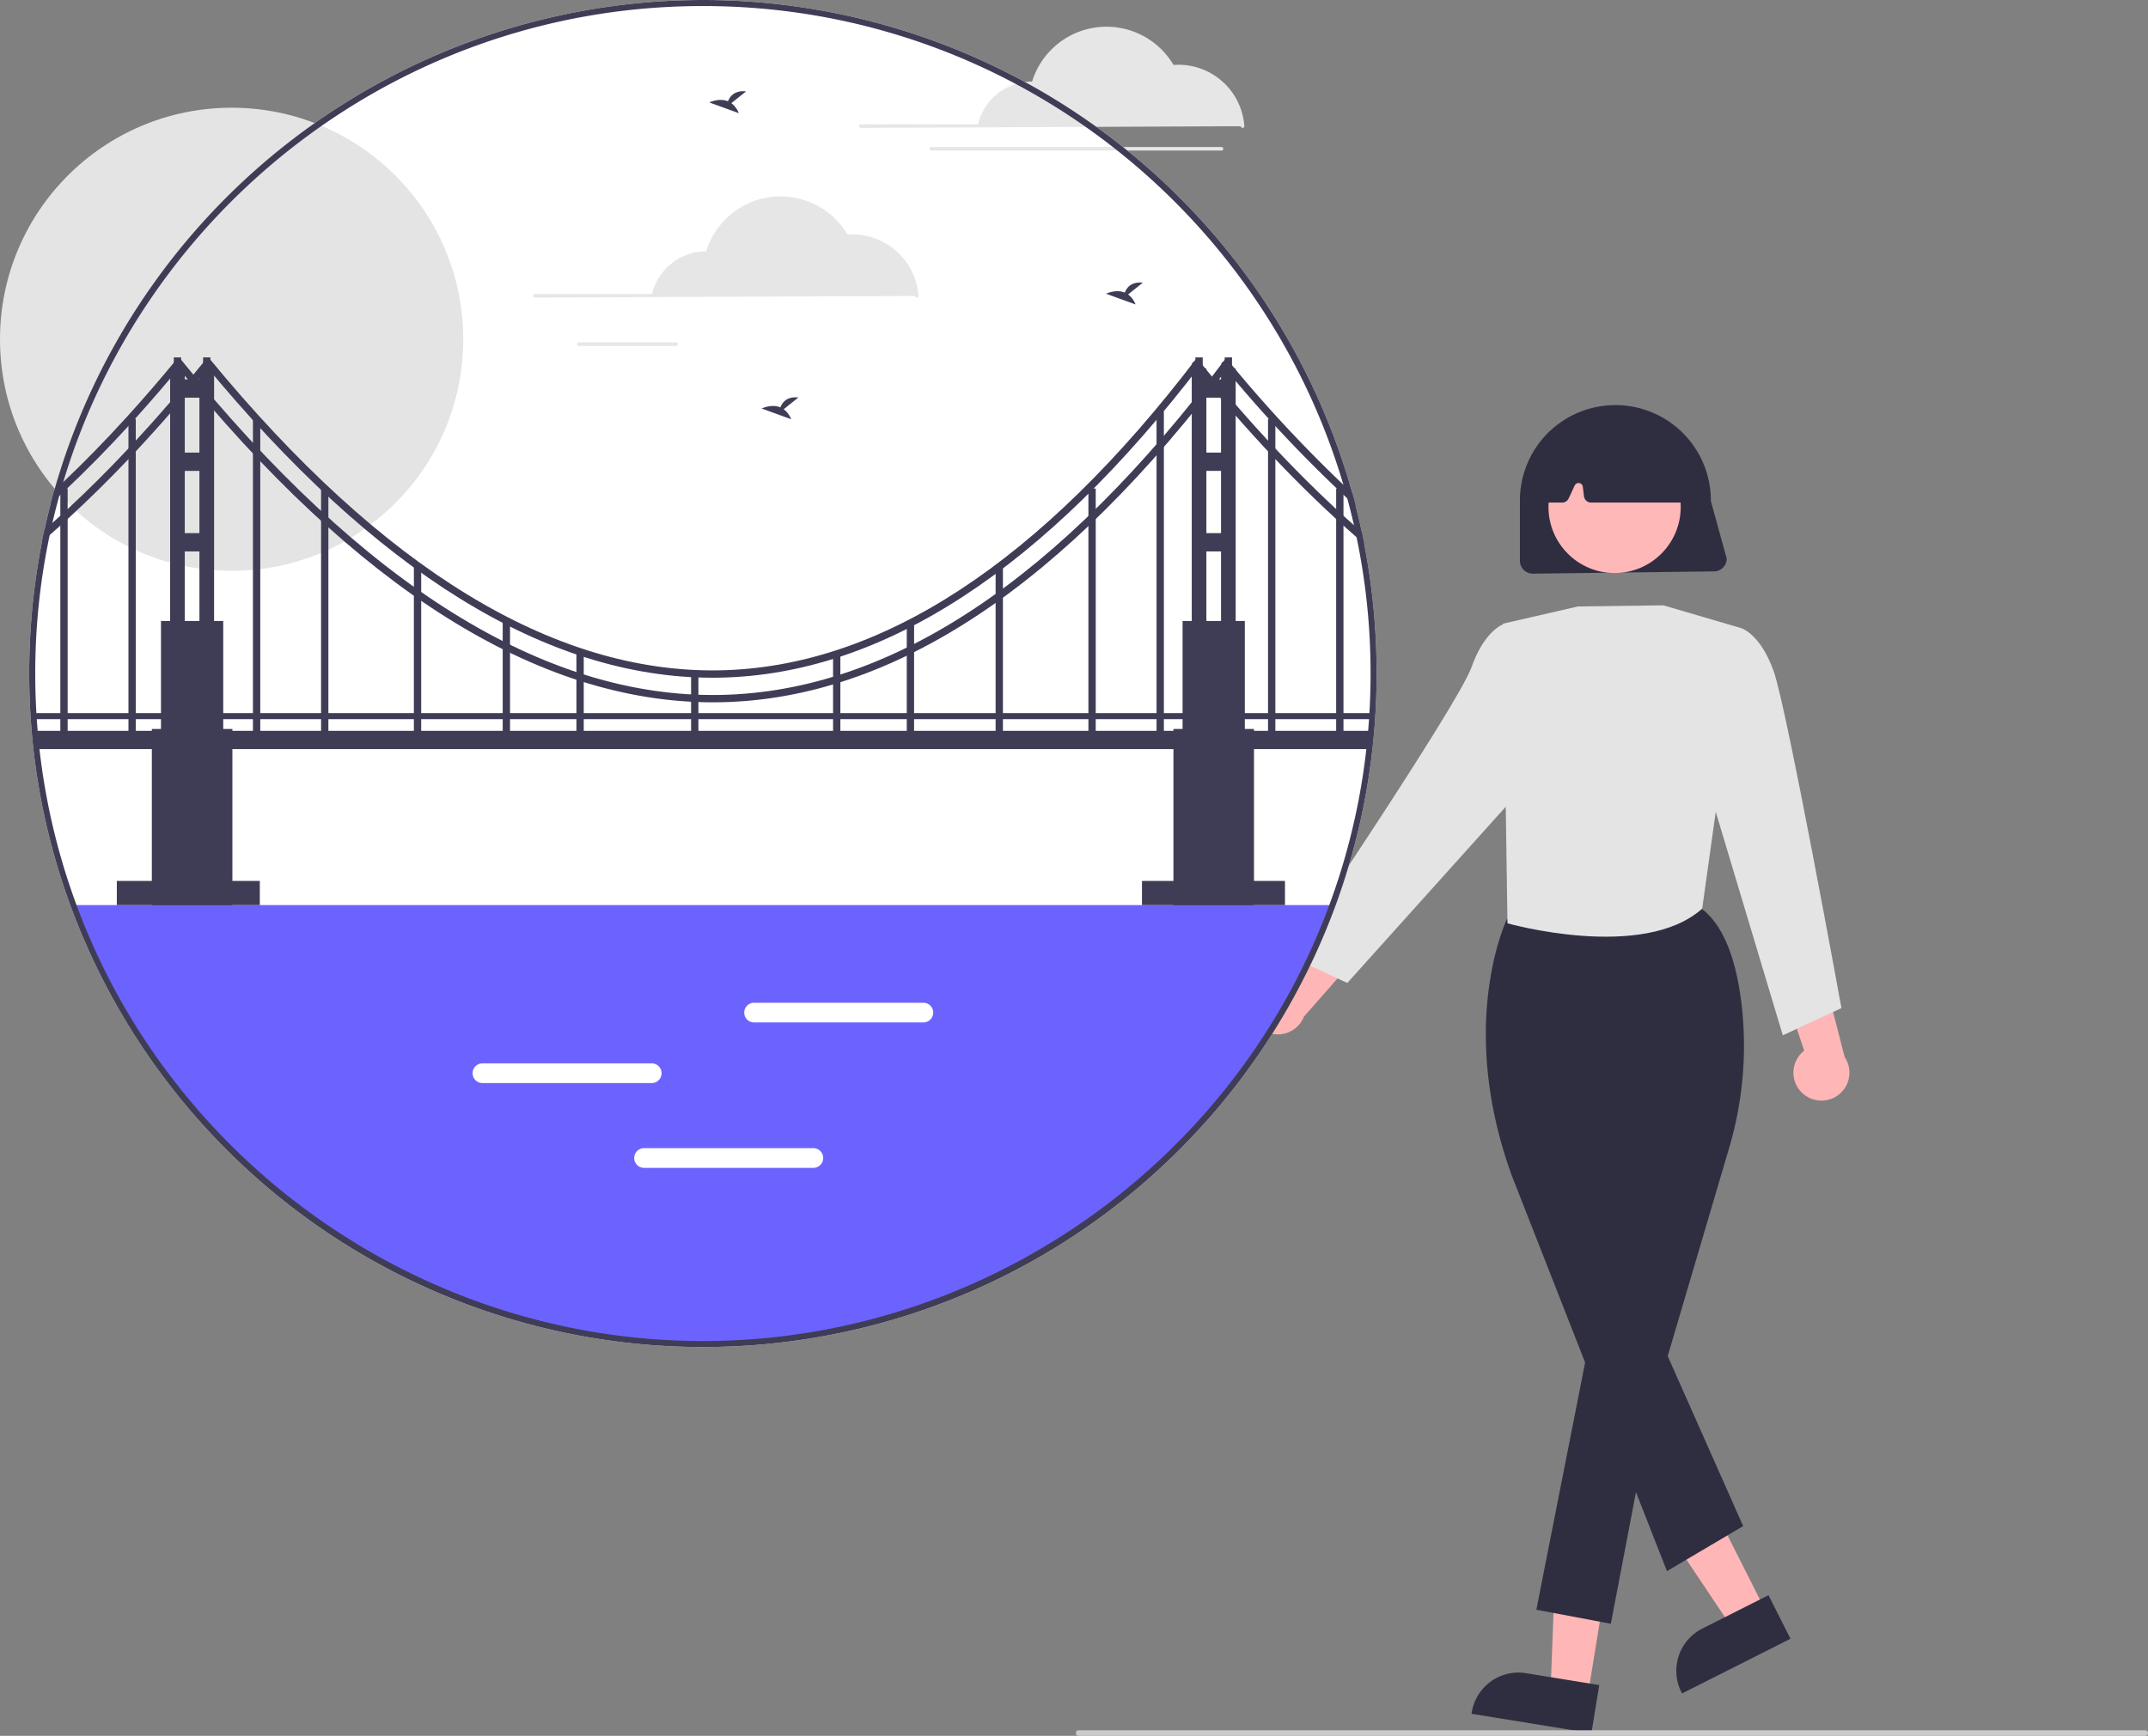 <svg id="a4d9ce11-c706-4741-be3d-81ae8fde7cf6" data-name="Layer 1" xmlns="http://www.w3.org/2000/svg" width="949.016" height="767.116" viewBox="0 0 949.016 767.116"><rect x="0" y="0" width="949.016" height="767.116" fill="#808080" stroke="none"/><path d="M882.708,318.961l-80.034,1a5.673,5.673,0,0,1-5.666-5.666V287.851a42.184,42.184,0,1,1,84.367,0l7,25.443A5.673,5.673,0,0,1,882.708,318.961Z" transform="translate(-125.492 -66.442)" fill="#2f2e41"/><path d="M921.891,549.587a12.287,12.287,0,0,1,.725-18.827l-13.927-41.385,21.938,5.797,9.862,38.411a12.354,12.354,0,0,1-18.598,16.004Z" transform="translate(-125.492 -66.442)" fill="#ffb6b6"/><polygon points="701.503 749.358 685.075 746.693 687.539 682.062 711.784 685.996 701.503 749.358" fill="#ffb6b6"/><path d="M828.601,832.404l-52.968-8.594.109-.67a20.887,20.887,0,0,1,23.961-17.272l.001 0,32.351,5.249Z" transform="translate(-125.492 -66.442)" fill="#2f2e41"/><polygon points="780.006 711.723 765.148 719.219 729.162 665.477 751.091 654.413 780.006 711.723" fill="#ffb6b6"/><path d="M916.555,790.655l-47.908,24.172-.306-.606a20.888,20.888,0,0,1,9.238-28.056l.001-.001,29.261-14.763Z" transform="translate(-125.492 -66.442)" fill="#2f2e41"/><circle cx="713.349" cy="224.032" r="29.213" fill="#ffb8b8"/><path d="M861.973,760.767l-68.417-174.456c-24.486-66.885-2.608-112.983-2.384-113.44l.109-.223.233-.085c2.593-.951,63.759-23.073,86.893-3.641,8.521,7.157,14.076,20.998,16.511,41.136a158.856,158.856,0,0,1-5.657,64.33l-26.951,91.359,33.342,75.112Z" transform="translate(-125.492 -66.442)" fill="#2f2e41"/><polygon points="703.489 586.116 678.782 711.381 711.687 717.585 732.387 609.157 703.489 586.116" fill="#2f2e41"/><path d="M860.387,333.95l-37.769.503-33.062,7.605,1.959,132.424s59.776,16.912,86.031-6.475l17.317-123.943Z" transform="translate(-125.492 -66.442)" fill="#e4e4e4"/><path d="M885.41,351.911l9.454-7.847s8.406,2.485,14.277,19.042,29.922,148.842,29.922,148.842l-25.902,12.026-35.076-116.911Z" transform="translate(-125.492 -66.442)" fill="#e4e4e4"/><path d="M677.851,509.448a12.287,12.287,0,0,1,15.958-10.017l26.326-34.837,7.581,21.387-26.162,29.803a12.354,12.354,0,0,1-23.704-6.336Z" transform="translate(-125.492 -66.442)" fill="#ffb6b6"/><path d="M799.379,350.061l-9.454-7.847s-8.406,2.485-14.277,19.042S694.846,488.821,694.846,488.821l25.902,12.026,85.955-95.634Z" transform="translate(-125.492 -66.442)" fill="#e4e4e4"/><path d="M728.208,306.753q-.494-2.589-1.041-5.161c-.819-3.844-1.718-7.679-2.687-11.479-.481-1.922-.997-3.844-1.522-5.757v-.009a298.061,298.061,0,0,0-275.406-217.682h-.027q-5.726-.227-11.479-.222c-1.05,0-2.1.009-3.141.027a298.015,298.015,0,0,0-283.45,216.756q-.828,2.91-1.575,5.837c-.997,3.835-1.904,7.688-2.75,11.568v.009c-.374,1.735-.73,3.461-1.077,5.197a300.751,300.751,0,0,0-5.659,58.258c0,7.466.276,14.94.828,22.273.08,1.05.16,2.1.249,3.141.214,2.625.481,5.357.792,8.133a297.724,297.724,0,0,0,575.202,69.247q3.083-8.369,5.642-16.907A292.937,292.937,0,0,0,730.54,407.59q.734-4.965,1.29-9.948c.312-2.776.578-5.508.792-8.124.712-8.338,1.077-16.889,1.077-25.423A300.6,300.6,0,0,0,728.208,306.753Z" transform="translate(-125.492 -66.442)" fill="#fff"/><path d="M505.801,122.952a.782.782,0,1,1,0-1.564h51.756a24.735,24.735,0,0,1,23.93-18.904,34.398,34.398,0,0,1,62.478-7.338c.769-.06,1.524-.09,2.249-.09a29.202,29.202,0,0,1,29.044,27.059.782.782,0,0,1-.725.835c-.019.001-.037.002-.056.002a.782.782,0,0,1-.779-.727Z" transform="translate(-125.492 -66.442)" fill="#e6e6e6"/><path d="M665.174,132.977H536.947a.782.782,0,0,1,0-1.564H665.174a.782.782,0,0,1,0,1.564Z" transform="translate(-125.492 -66.442)" fill="#e6e6e6"/><rect x="67.081" y="322.15" width="35.591" height="82.506" fill="#3f3d56"/><rect x="518.438" y="322.15" width="35.591" height="82.506" fill="#3f3d56"/><path d="M714.211,466.426c-41.654,113.223-150.481,193.985-278.165,193.985s-236.511-80.762-278.165-193.985Z" transform="translate(-125.492 -66.442)" fill="#6c63ff"/><circle cx="102.332" cy="149.938" r="102.332" fill="#e4e4e4"/><path d="M728.208,306.753q-.494-2.589-1.041-5.161c-.819-3.844-1.718-7.679-2.687-11.479-.481-1.922-.997-3.844-1.522-5.757v-.009a298.061,298.061,0,0,0-275.406-217.682h-.027q-5.726-.227-11.479-.222c-1.05,0-2.1.009-3.141.027a298.015,298.015,0,0,0-283.45,216.756q-.828,2.91-1.575,5.837c-.997,3.835-1.904,7.688-2.75,11.568v.009c-.374,1.735-.73,3.461-1.077,5.197a300.751,300.751,0,0,0-5.659,58.258c0,7.466.276,14.94.828,22.273.08,1.05.16,2.1.249,3.141.214,2.625.481,5.357.792,8.133a297.724,297.724,0,0,0,575.202,69.247q3.083-8.369,5.642-16.907A292.937,292.937,0,0,0,730.54,407.59q.734-4.965,1.29-9.948c.312-2.776.578-5.508.792-8.124.712-8.338,1.077-16.889,1.077-25.423A300.6,300.6,0,0,0,728.208,306.753Zm1.753,82.542c-.205,2.589-.471,5.303-.783,8.044q-.56,4.952-1.272,9.877a293.975,293.975,0,0,1-9.352,42.018q-2.55,8.449-5.597,16.729C670.467,581.473,559.183,659.077,436.047,659.077S201.627,581.473,159.137,465.963a293.117,293.117,0,0,1-16.222-68.625c-.312-2.741-.578-5.455-.792-8.053-.089-1.032-.169-2.064-.249-3.106-.534-7.27-.81-14.691-.81-22.086a294.594,294.594,0,0,1,6.389-61.203c.374-1.789.774-3.568,1.174-5.348v-.009q1.415-6.033,3.052-11.977c.151-.552.302-1.103.463-1.646q.213-.788.454-1.575c.267-.961.552-1.913.836-2.856,36.172-120.6,147.598-208.979,279.491-210.35,1.041-.009,2.082-.018,3.123-.018q5.713,0,11.39.214c128.689,4.912,236.529,92.668,271.58,211.337q.881,2.99,1.708,6.015c1.068,3.915,2.056,7.875,2.963,11.853q.601,2.643,1.148,5.312a294.279,294.279,0,0,1,6.193,60.251C731.029,372.548,730.673,381.028,729.961,389.294Z" transform="translate(-125.492 -66.442)" fill="#3f3d56"/><rect x="71.125" y="274.426" width="27.502" height="51.769" fill="#3f3d56"/><rect x="75.17" y="162.8" width="6.471" height="116.479" fill="#3f3d56"/><rect x="88.112" y="162.8" width="6.471" height="116.479" fill="#3f3d56"/><rect x="78.405" y="167.653" width="14.56" height="8.089" fill="#3f3d56"/><rect x="78.405" y="200.009" width="14.56" height="8.089" fill="#3f3d56"/><rect x="78.405" y="235.6" width="14.56" height="8.089" fill="#3f3d56"/><rect x="76.788" y="157.947" width="3.236" height="8.089" fill="#3f3d56"/><rect x="89.73" y="157.947" width="3.236" height="8.089" fill="#3f3d56"/><rect x="522.482" y="274.426" width="27.502" height="51.769" fill="#3f3d56"/><rect x="526.527" y="162.8" width="6.471" height="116.479" fill="#3f3d56"/><rect x="539.469" y="162.8" width="6.471" height="116.479" fill="#3f3d56"/><rect x="529.762" y="167.653" width="14.56" height="8.089" fill="#3f3d56"/><rect x="529.762" y="200.009" width="14.56" height="8.089" fill="#3f3d56"/><rect x="529.762" y="235.6" width="14.56" height="8.089" fill="#3f3d56"/><rect x="528.144" y="157.947" width="3.236" height="8.089" fill="#3f3d56"/><rect x="541.086" y="157.947" width="3.236" height="8.089" fill="#3f3d56"/><path d="M731.296,389.401q-.334,4.071-.792,8.089H141.589q-.454-4.018-.792-8.089Z" transform="translate(-125.492 -66.442)" fill="#3f3d56"/><path d="M440.481,376.816c-77.566,0-157.567-50.378-237.842-149.793L205.156,224.99c80.743,99.996,161.012,150.018,238.534,148.561,75.35-1.377,150.449-51.344,223.211-148.515l2.59,1.94c-73.392,98.011-149.342,148.413-225.742,149.81Q442.116,376.816,440.481,376.816Z" transform="translate(-125.492 -66.442)" fill="#3f3d56"/><path d="M440.235,365.943c-73.267,0-148.827-46.716-224.645-138.908l2.499-2.055c76.247,92.714,152.004,139.017,225.245,137.7,71.102-1.305,141.969-47.618,210.634-137.653l2.573,1.962C587.246,317.848,515.533,364.59,443.393,365.914,442.342,365.933,441.287,365.943,440.235,365.943Z" transform="translate(-125.492 -66.442)" fill="#3f3d56"/><path d="M728.208,306.753c-1.121-.961-2.252-1.931-3.373-2.91q-36.319-31.621-72.825-76.82l2.518-2.029q34.663,42.939,69.158,73.537,1.735,1.548,3.479,3.061Q727.714,304.168,728.208,306.753Z" transform="translate(-125.492 -66.442)" fill="#3f3d56"/><path d="M724.48,290.113q-1.882-1.682-3.755-3.435a596.918,596.918,0,0,1-55.766-59.646l2.501-2.056a603.158,603.158,0,0,0,51.557,55.686c1.317,1.255,2.625,2.483,3.942,3.684v.009C723.483,286.268,724,288.191,724.48,290.113Z" transform="translate(-125.492 -66.442)" fill="#3f3d56"/><rect x="111.752" y="185.089" width="3.236" height="140.296" fill="#3f3d56"/><rect x="141.852" y="215.889" width="3.236" height="109.496" fill="#3f3d56"/><rect x="182.853" y="250.131" width="3.236" height="76.063" fill="#3f3d56"/><rect x="222.103" y="274.426" width="3.236" height="50.96" fill="#3f3d56"/><rect x="254.672" y="288.163" width="3.236" height="38.841" fill="#3f3d56"/><rect x="560.232" y="185.089" width="3.236" height="140.296" fill="#3f3d56"/><rect x="590.333" y="215.889" width="3.236" height="109.496" fill="#3f3d56"/><path d="M219.192,227.023q-16.871,20.889-33.716,38.904-1.629,1.722-3.23,3.426-13.455,14.135-26.865,26.428-1.628,1.495-3.239,2.945c-1.566,1.406-3.124,2.794-4.689,4.164-.365.32-.721.641-1.086.952-.765.667-1.539,1.335-2.314,1.993.347-1.735.703-3.461,1.077-5.197v-.009c.801-.685,1.593-1.388,2.385-2.1.374-.329.739-.658,1.112-.988v-.009q1.762-1.562,3.515-3.168,1.628-1.468,3.239-2.981,13.415-12.427,26.865-26.758c1.077-1.148,2.153-2.296,3.23-3.461q15.59-16.831,31.198-36.172Z" transform="translate(-125.492 -66.442)" fill="#3f3d56"/><path d="M206.245,227.032q-10.558,12.84-21.098,24.497c-.97,1.068-1.931,2.127-2.901,3.177q-13.575,14.802-27.131,27.63-1.495,1.415-2.972,2.794c-.151.151-.312.294-.463.427-.401.383-.801.747-1.201,1.121-.863.81-1.726,1.602-2.598,2.385q.748-2.923,1.575-5.837,1.375-1.255,2.732-2.563c.418-.392.828-.783,1.246-1.183q13.988-13.281,28.004-28.688,11.145-12.253,22.308-25.814Z" transform="translate(-125.492 -66.442)" fill="#3f3d56"/><rect x="56.752" y="185.089" width="3.236" height="140.296" fill="#3f3d56"/><rect x="26.651" y="215.889" width="3.236" height="109.496" fill="#3f3d56"/><rect x="510.976" y="181.854" width="3.236" height="143.532" fill="#3f3d56"/><rect x="480.875" y="215.889" width="3.236" height="109.496" fill="#3f3d56"/><rect x="439.875" y="250.131" width="3.236" height="76.063" fill="#3f3d56"/><rect x="400.624" y="274.426" width="3.236" height="50.96" fill="#3f3d56"/><rect x="368.055" y="288.163" width="3.236" height="38.841" fill="#3f3d56"/><rect x="305.331" y="297.711" width="3.236" height="29.293" fill="#3f3d56"/><path d="M413.441,545.08H338.645a4.352,4.352,0,1,1,0-8.704h74.795a4.352,4.352,0,1,1,0,8.704Z" transform="translate(-125.492 -66.442)" fill="#fff"/><path d="M533.448,518.287H458.653a4.352,4.352,0,1,1,0-8.704H533.448a4.352,4.352,0,1,1,0,8.704Z" transform="translate(-125.492 -66.442)" fill="#fff"/><path d="M484.838,582.55H410.043a4.352,4.352,0,1,1,0-8.704h74.795a4.352,4.352,0,0,1,0,8.704Z" transform="translate(-125.492 -66.442)" fill="#fff"/><path d="M361.801,197.952a.782.782,0,1,1,0-1.564h51.756a24.735,24.735,0,0,1,23.93-18.904,34.398,34.398,0,0,1,62.478-7.338c.769-.06,1.524-.09,2.249-.09a29.202,29.202,0,0,1,29.044,27.059.782.782,0,0,1-.725.835c-.019.001-.037.002-.056.002a.782.782,0,0,1-.779-.727Z" transform="translate(-125.492 -66.442)" fill="#e6e6e6"/><path d="M424.222,219.314h-43.003a.782.782,0,0,1,0-1.564h43.003a.782.782,0,1,1,0,1.564Z" transform="translate(-125.492 -66.442)" fill="#e6e6e6"/><path d="M448.601,112.037l6.502-5.201c-5.051-.557-7.127,2.198-7.976,4.378-3.946-1.639-8.242.509-8.242.509l13.01,4.723A9.845,9.845,0,0,0,448.601,112.037Z" transform="translate(-125.492 -66.442)" fill="#3f3d56"/><path d="M471.737,247.293l6.502-5.201c-5.051-.557-7.127,2.198-7.976,4.378-3.946-1.639-8.242.509-8.242.509l13.01,4.723A9.845,9.845,0,0,0,471.737,247.293Z" transform="translate(-125.492 -66.442)" fill="#3f3d56"/><path d="M623.899,196.572l6.502-5.201c-5.051-.557-7.127,2.198-7.976,4.378-3.946-1.639-8.242.509-8.242.509l13.01,4.723A9.845,9.845,0,0,0,623.899,196.572Z" transform="translate(-125.492 -66.442)" fill="#3f3d56"/><rect x="51.611" y="389.306" width="63.179" height="10.678" fill="#3f3d56"/><rect x="504.54" y="389.306" width="63.179" height="10.678" fill="#3f3d56"/><rect x="14.73" y="315.146" width="591.546" height="2.67" fill="#3f3d56"/><path d="M1073.271,833.558H602.042a1.237,1.237,0,0,1,0-2.474H1073.271a1.237,1.237,0,1,1,0,2.474Z" transform="translate(-125.492 -66.442)" fill="#cacaca"/><path d="M869.283,288.547H828.451a3.153,3.153,0,0,1-3.124-2.758l-.529-4.229a1.889,1.889,0,0,0-3.586-.564l-2.677,5.735a3.16,3.16,0,0,1-2.853,1.816h-6.202a3.147,3.147,0,0,1-3.134-3.448l2.446-25.545a3.172,3.172,0,0,1,1.799-2.564c18.7-8.73,37.663-8.719,56.362.033a3.153,3.153,0,0,1,1.781,2.416l3.664,25.511a3.147,3.147,0,0,1-3.116,3.596Z" transform="translate(-125.492 -66.442)" fill="#2f2e41"/></svg>
